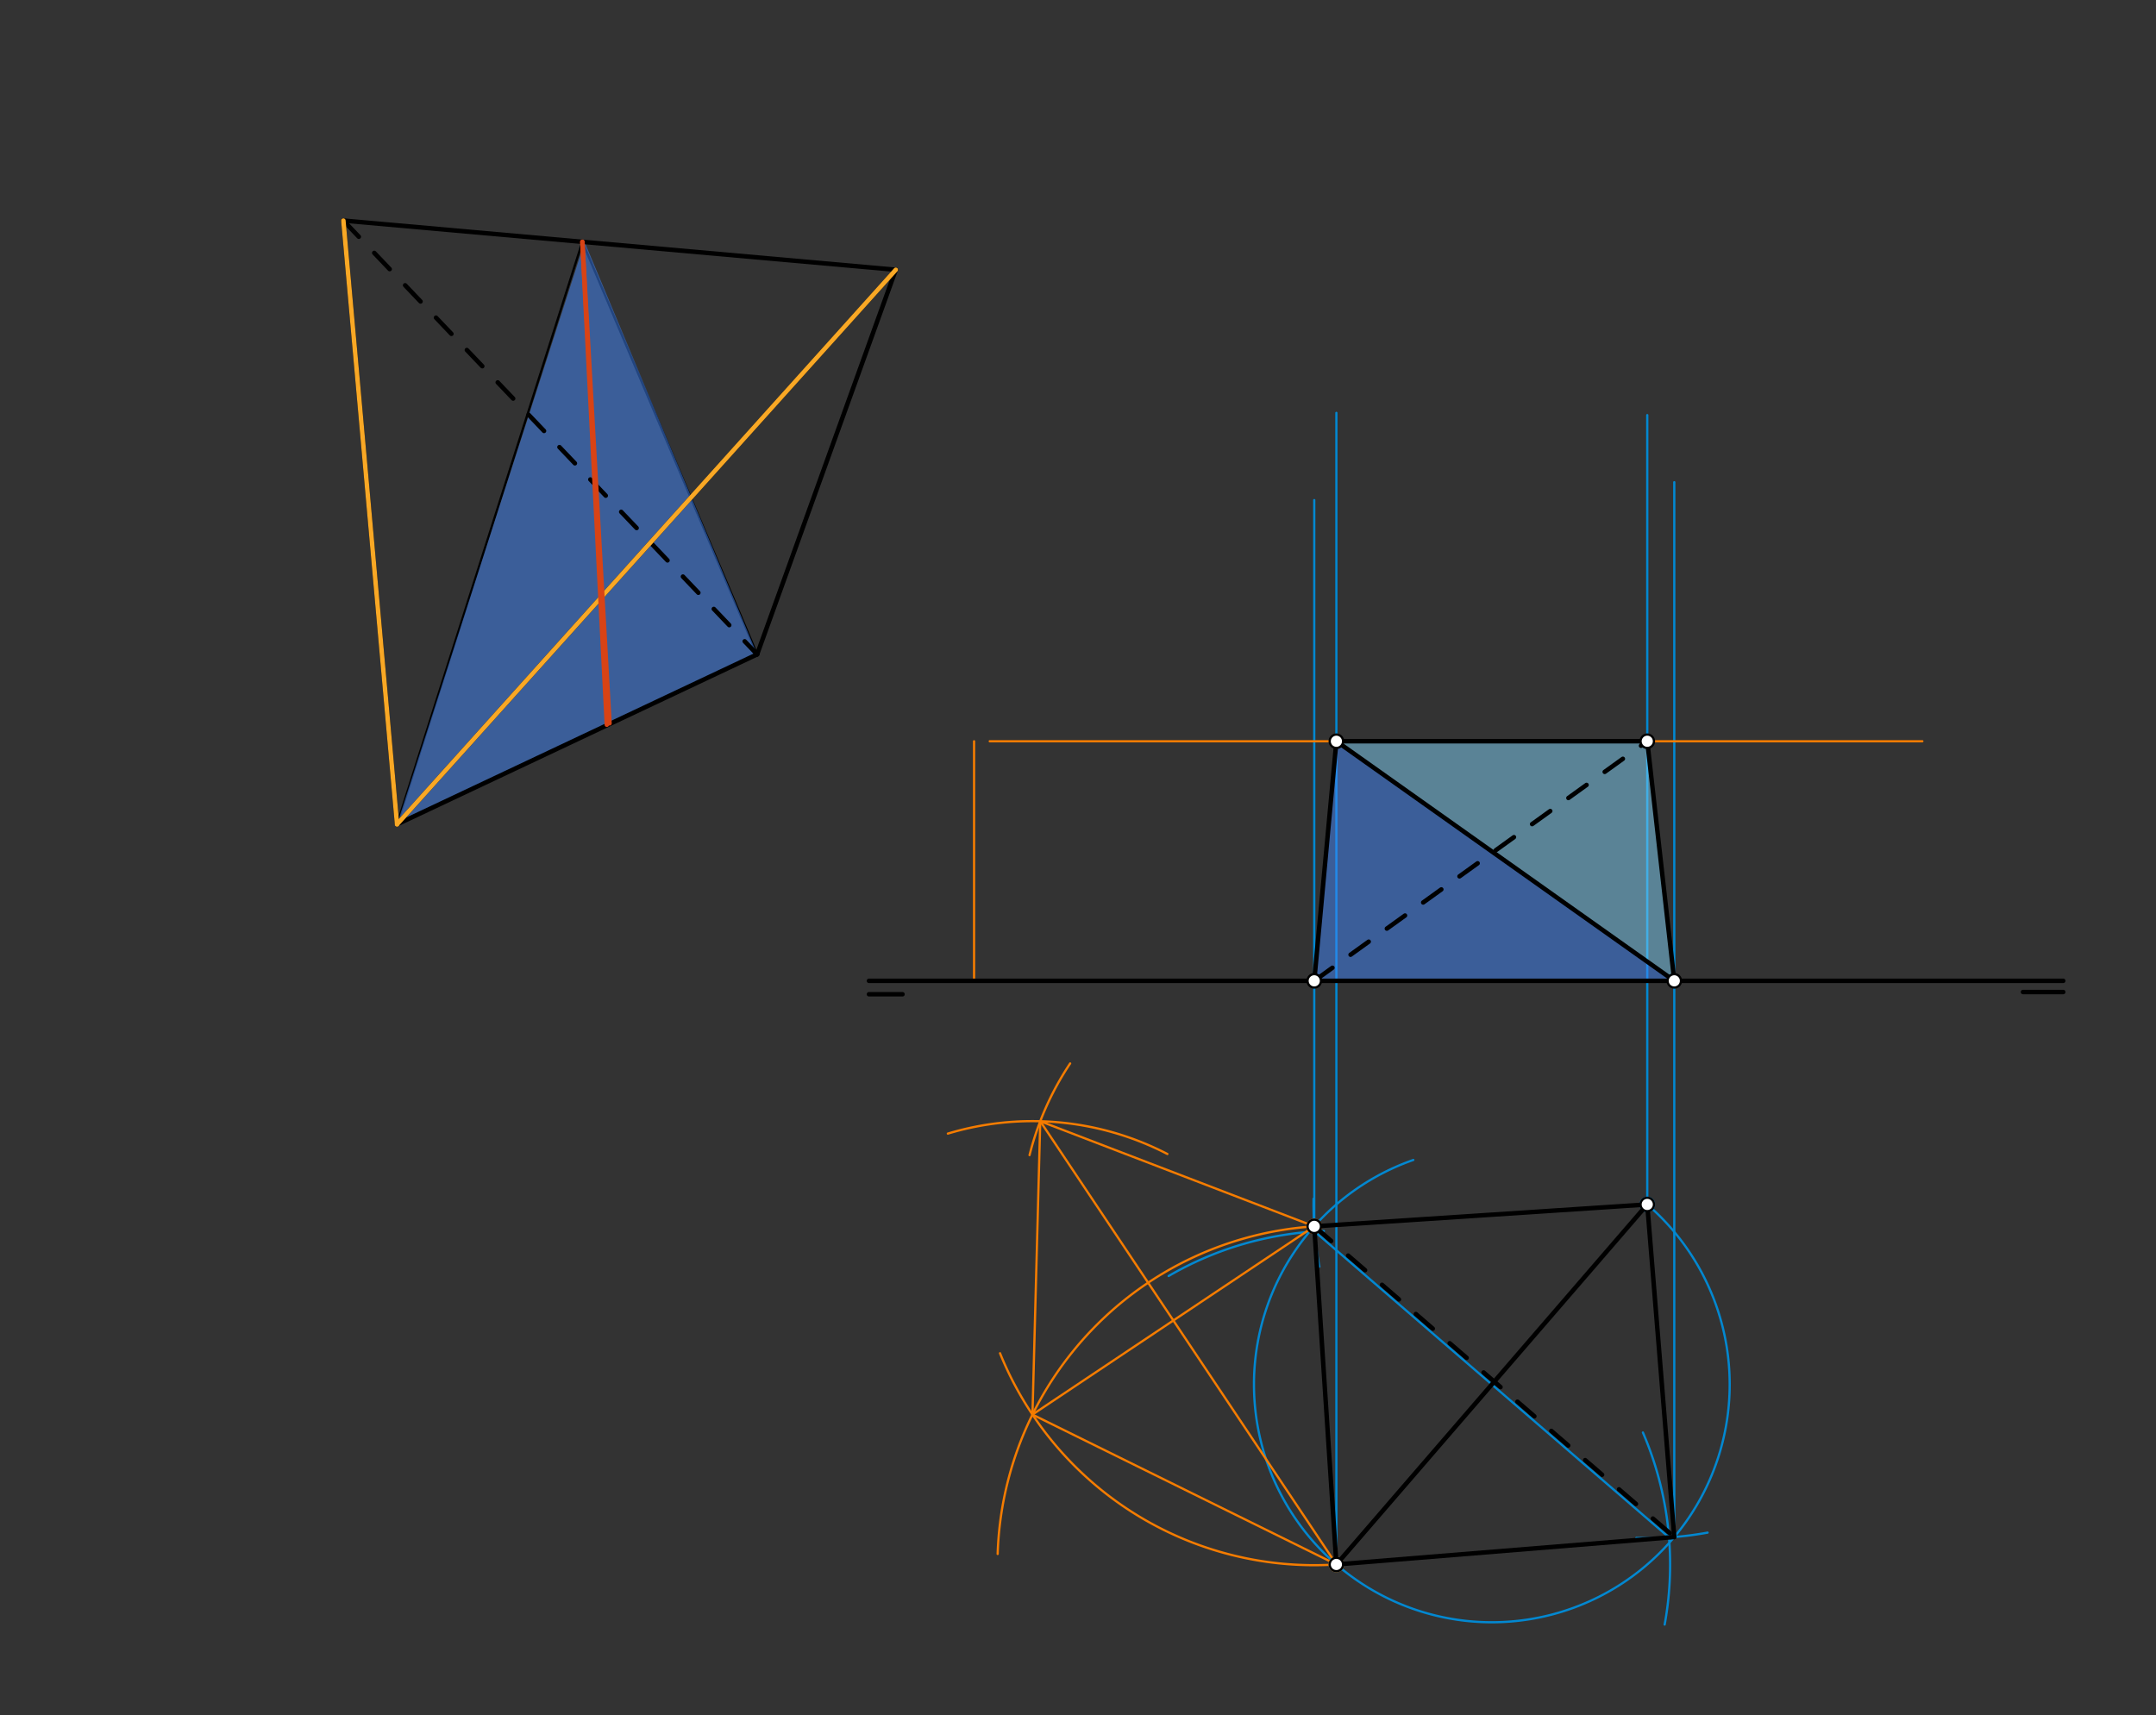 <svg xmlns="http://www.w3.org/2000/svg" class="svg--816" height="100%" preserveAspectRatio="xMidYMid meet" viewBox="0 0 964 767" width="100%"><rect x="0" y="0" width="964" height="767" fill="#333333" stroke="none"/><defs><marker id="marker-arrow" markerHeight="16" markerUnits="userSpaceOnUse" markerWidth="24" orient="auto-start-reverse" refX="24" refY="4" viewBox="0 0 24 8"><path d="M 0 0 L 24 4 L 0 8 z" stroke="inherit"></path></marker></defs><g class="aux-layer--949"><g class="element--733"><line stroke="#0288D1" stroke-dasharray="none" stroke-linecap="round" stroke-width="1" x1="597.532" x2="736.532" y1="699.636" y2="538.636"></line></g><g class="element--733"><path d="M 522.532 570.636 A 149.218 149.218 0 0 1 591.927 550.524" fill="none" stroke="#0288D1" stroke-dasharray="none" stroke-linecap="round" stroke-width="1"></path></g><g class="element--733"><path d="M 734.587 640.627 A 149.219 149.219 0 0 1 744.311 726.511" fill="none" stroke="#0288D1" stroke-dasharray="none" stroke-linecap="round" stroke-width="1"></path></g><g class="element--733"><path d="M 587.336 536.079 A 149.219 149.219 0 0 0 589.927 566.441" fill="none" stroke="#0288D1" stroke-dasharray="none" stroke-linecap="round" stroke-width="1"></path></g><g class="element--733"><path d="M 731.643 687.775 A 149.219 149.219 0 0 0 763.505 685.397" fill="none" stroke="#0288D1" stroke-dasharray="none" stroke-linecap="round" stroke-width="1"></path></g><g class="element--733"><line stroke="#0288D1" stroke-dasharray="none" stroke-linecap="round" stroke-width="1" x1="746.26" x2="587.805" y1="687.538" y2="550.736"></line></g><g class="element--733"><path d="M 736.532 538.636 A 106.351 106.351 0 1 1 631.927 518.747" fill="none" stroke="#0288D1" stroke-dasharray="none" stroke-linecap="round" stroke-width="1"></path></g><g class="element--733"><line stroke="#0288D1" stroke-dasharray="none" stroke-linecap="round" stroke-width="1" x1="597.532" x2="587.632" y1="699.637" y2="548.382"></line></g><g class="element--733"><line stroke="#0288D1" stroke-dasharray="none" stroke-linecap="round" stroke-width="1" x1="597.532" x2="748.613" y1="699.637" y2="687.365"></line></g><g class="element--733"><line stroke="#0288D1" stroke-dasharray="none" stroke-linecap="round" stroke-width="1" x1="736.532" x2="748.613" y1="538.636" y2="687.365"></line></g><g class="element--733"><line stroke="#0288D1" stroke-dasharray="none" stroke-linecap="round" stroke-width="1" x1="587.636" x2="587.636" y1="548.435" y2="223.636"></line></g><g class="element--733"><line stroke="#0288D1" stroke-dasharray="none" stroke-linecap="round" stroke-width="1" x1="736.532" x2="736.532" y1="538.636" y2="185.636"></line></g><g class="element--733"><line stroke="#0288D1" stroke-dasharray="none" stroke-linecap="round" stroke-width="1" x1="748.613" x2="748.613" y1="687.365" y2="215.636"></line></g><g class="element--733"><line stroke="#0288D1" stroke-dasharray="none" stroke-linecap="round" stroke-width="1" x1="597.532" x2="597.532" y1="699.637" y2="184.636"></line></g><g class="element--733"><line stroke="#000000" stroke-dasharray="none" stroke-linecap="round" stroke-width="1" x1="177.532" x2="260.419" y1="368.636" y2="108.088"></line></g><g class="element--733"><line stroke="#000000" stroke-dasharray="none" stroke-linecap="round" stroke-width="1" x1="260.397" x2="338.532" y1="108.155" y2="292.636"></line></g><g class="element--733"><path d="M 587.636 548.435 A 151.525 151.525 0 0 0 446.08 694.945" fill="none" stroke="#F57C00" stroke-dasharray="none" stroke-linecap="round" stroke-width="1"></path></g><g class="element--733"><path d="M 597.532 699.637 A 151.525 151.525 0 0 1 447.137 605.18" fill="none" stroke="#F57C00" stroke-dasharray="none" stroke-linecap="round" stroke-width="1"></path></g><g class="element--733"><line stroke="#F57C00" stroke-dasharray="none" stroke-linecap="round" stroke-width="1" x1="587.636" x2="461.64" y1="548.435" y2="632.606"></line></g><g class="element--733"><line stroke="#F57C00" stroke-dasharray="none" stroke-linecap="round" stroke-width="1" x1="461.64" x2="597.532" y1="632.606" y2="699.637"></line></g><g class="element--733"><line stroke="#F57C00" stroke-dasharray="none" stroke-linecap="round" stroke-width="1" x1="597.532" x2="524.638" y1="699.637" y2="590.521"></line></g><g class="element--733"><path d="M 521.967 516.071 A 131.224 131.224 0 0 0 423.811 506.953" fill="none" stroke="#F57C00" stroke-dasharray="none" stroke-linecap="round" stroke-width="1"></path></g><g class="element--733"><path d="M 478.491 475.585 A 131.224 131.224 0 0 0 460.337 516.578" fill="none" stroke="#F57C00" stroke-dasharray="none" stroke-linecap="round" stroke-width="1"></path></g><g class="element--733"><line stroke="#F57C00" stroke-dasharray="none" stroke-linecap="round" stroke-width="1" x1="587.636" x2="465.12" y1="548.435" y2="501.428"></line></g><g class="element--733"><line stroke="#F57C00" stroke-dasharray="none" stroke-linecap="round" stroke-width="1" x1="465.12" x2="461.64" y1="501.428" y2="632.606"></line></g><g class="element--733"><line stroke="#F57C00" stroke-dasharray="none" stroke-linecap="round" stroke-width="1" x1="465.12" x2="524.638" y1="501.428" y2="590.521"></line></g><g class="element--733"><line stroke="#F57C00" stroke-dasharray="none" stroke-linecap="round" stroke-width="1" x1="435.532" x2="435.532" y1="438.636" y2="331.492"></line></g><g class="element--733"><line stroke="#F57C00" stroke-dasharray="none" stroke-linecap="round" stroke-width="1" x1="442.532" x2="859.532" y1="331.492" y2="331.492"></line></g><g class="element--733"><circle cx="597.532" cy="699.636" r="3" stroke="#0288D1" stroke-width="1" fill="#ffffff"></circle>}</g><g class="element--733"><circle cx="736.532" cy="538.636" r="3" stroke="#0288D1" stroke-width="1" fill="#ffffff"></circle>}</g><g class="element--733"><circle cx="597.532" cy="699.637" r="3" stroke="#F57C00" stroke-width="1" fill="#ffffff"></circle>}</g><g class="element--733"><circle cx="587.636" cy="548.435" r="3" stroke="#F57C00" stroke-width="1" fill="#ffffff"></circle>}</g></g><g class="main-layer--75a"><g class="element--733"><g fill="#448aff" opacity="0.5"><path d="M 177.532 368.636 L 261.389 108.243 L 338.532 292.636 L 175.532 369.636 Z" stroke="none"></path></g></g><g class="element--733"><g fill="#448aff" opacity="0.5"><path d="M 748.613 438.636 L 597.532 331.492 L 587.636 438.636 L 748.613 438.636 Z" stroke="none"></path></g></g><g class="element--733"><g fill="#81D4FA" opacity="0.5"><path d="M 597.532 331.492 L 736.532 331.492 L 748.613 438.636 L 597.532 331.492 Z" stroke="none"></path></g></g><g class="element--733"><line stroke="#000000" stroke-dasharray="none" stroke-linecap="round" stroke-width="2" x1="338.532" x2="177.532" y1="292.636" y2="368.636"></line></g><g class="element--733"><line stroke="#000000" stroke-dasharray="none" stroke-linecap="round" stroke-width="2" x1="177.532" x2="153.532" y1="368.636" y2="98.636"></line></g><g class="element--733"><line stroke="#000000" stroke-dasharray="10" stroke-linecap="round" stroke-width="2" x1="153.532" x2="338.532" y1="98.636" y2="292.636"></line></g><g class="element--733"><line stroke="#000000" stroke-dasharray="none" stroke-linecap="round" stroke-width="2" x1="177.532" x2="400.532" y1="368.636" y2="120.636"></line></g><g class="element--733"><line stroke="#000000" stroke-dasharray="none" stroke-linecap="round" stroke-width="2" x1="400.532" x2="338.532" y1="120.636" y2="292.636"></line></g><g class="element--733"><line stroke="#000000" stroke-dasharray="none" stroke-linecap="round" stroke-width="2" x1="400.532" x2="153.532" y1="120.636" y2="98.636"></line></g><g class="element--733"><line stroke="#000000" stroke-dasharray="none" stroke-linecap="round" stroke-width="2" x1="388.532" x2="922.532" y1="438.636" y2="438.636"></line></g><g class="element--733"><line stroke="#000000" stroke-dasharray="none" stroke-linecap="round" stroke-width="2" x1="403.532" x2="388.532" y1="444.636" y2="444.636"></line></g><g class="element--733"><line stroke="#000000" stroke-dasharray="none" stroke-linecap="round" stroke-width="2" x1="904.532" x2="922.532" y1="443.636" y2="443.636"></line></g><g class="element--733"><line stroke="#F9A825" stroke-dasharray="none" stroke-linecap="round" stroke-width="2" x1="177.532" x2="153.532" y1="368.636" y2="98.636"></line></g><g class="element--733"><line stroke="#F9A825" stroke-dasharray="none" stroke-linecap="round" stroke-width="2" x1="177.532" x2="400.532" y1="368.636" y2="120.636"></line></g><g class="element--733"><line stroke="#000000" stroke-dasharray="none" stroke-linecap="round" stroke-width="2" x1="597.532" x2="736.532" y1="699.637" y2="538.636"></line></g><g class="element--733"><line stroke="#000000" stroke-dasharray="none" stroke-linecap="round" stroke-width="2" x1="597.532" x2="748.613" y1="699.637" y2="687.365"></line></g><g class="element--733"><line stroke="#000000" stroke-dasharray="none" stroke-linecap="round" stroke-width="2" x1="748.613" x2="736.532" y1="687.365" y2="538.636"></line></g><g class="element--733"><line stroke="#000000" stroke-dasharray="none" stroke-linecap="round" stroke-width="2" x1="597.532" x2="587.632" y1="699.637" y2="548.382"></line></g><g class="element--733"><line stroke="#000000" stroke-dasharray="10" stroke-linecap="round" stroke-width="2" x1="587.636" x2="748.613" y1="548.435" y2="687.365"></line></g><g class="element--733"><line stroke="#000000" stroke-dasharray="none" stroke-linecap="round" stroke-width="2" x1="736.532" x2="587.636" y1="538.636" y2="548.435"></line></g><g class="element--733"><line stroke="#D84315" stroke-dasharray="none" stroke-linecap="round" stroke-width="2" x1="260.397" x2="271.33" y1="108.155" y2="324.099"></line></g><g class="element--733"><line stroke="#D84315" stroke-dasharray="none" stroke-linecap="round" stroke-width="2" x1="260.397" x2="272.529" y1="108.155" y2="323.475"></line></g><g class="element--733"><line stroke="#000000" stroke-dasharray="none" stroke-linecap="round" stroke-width="2" x1="748.613" x2="597.532" y1="438.636" y2="331.492"></line></g><g class="element--733"><line stroke="#000000" stroke-dasharray="none" stroke-linecap="round" stroke-width="2" x1="748.613" x2="736.532" y1="438.636" y2="331.492"></line></g><g class="element--733"><line stroke="#000000" stroke-dasharray="none" stroke-linecap="round" stroke-width="2" x1="736.532" x2="597.532" y1="331.492" y2="331.492"></line></g><g class="element--733"><line stroke="#000000" stroke-dasharray="none" stroke-linecap="round" stroke-width="2" x1="587.636" x2="597.532" y1="438.636" y2="331.492"></line></g><g class="element--733"><line stroke="#000000" stroke-dasharray="10" stroke-linecap="round" stroke-width="2" x1="587.636" x2="736.532" y1="438.636" y2="331.492"></line></g><g class="element--733"><circle cx="748.613" cy="438.636" r="3" stroke="#000000" stroke-width="1" fill="#ffffff"></circle>}</g><g class="element--733"><circle cx="736.532" cy="538.636" r="3" stroke="#000000" stroke-width="1" fill="#ffffff"></circle>}</g><g class="element--733"><circle cx="736.532" cy="331.492" r="3" stroke="#000000" stroke-width="1" fill="#ffffff"></circle>}</g><g class="element--733"><circle cx="587.636" cy="548.435" r="3" stroke="#000000" stroke-width="1" fill="#ffffff"></circle>}</g><g class="element--733"><circle cx="587.636" cy="438.636" r="3" stroke="#000000" stroke-width="1" fill="#ffffff"></circle>}</g><g class="element--733"><circle cx="597.532" cy="699.637" r="3" stroke="#000000" stroke-width="1" fill="#ffffff"></circle>}</g><g class="element--733"><circle cx="597.532" cy="331.492" r="3" stroke="#000000" stroke-width="1" fill="#ffffff"></circle>}</g></g><g class="snaps-layer--ac6"></g><g class="temp-layer--52d"></g></svg>